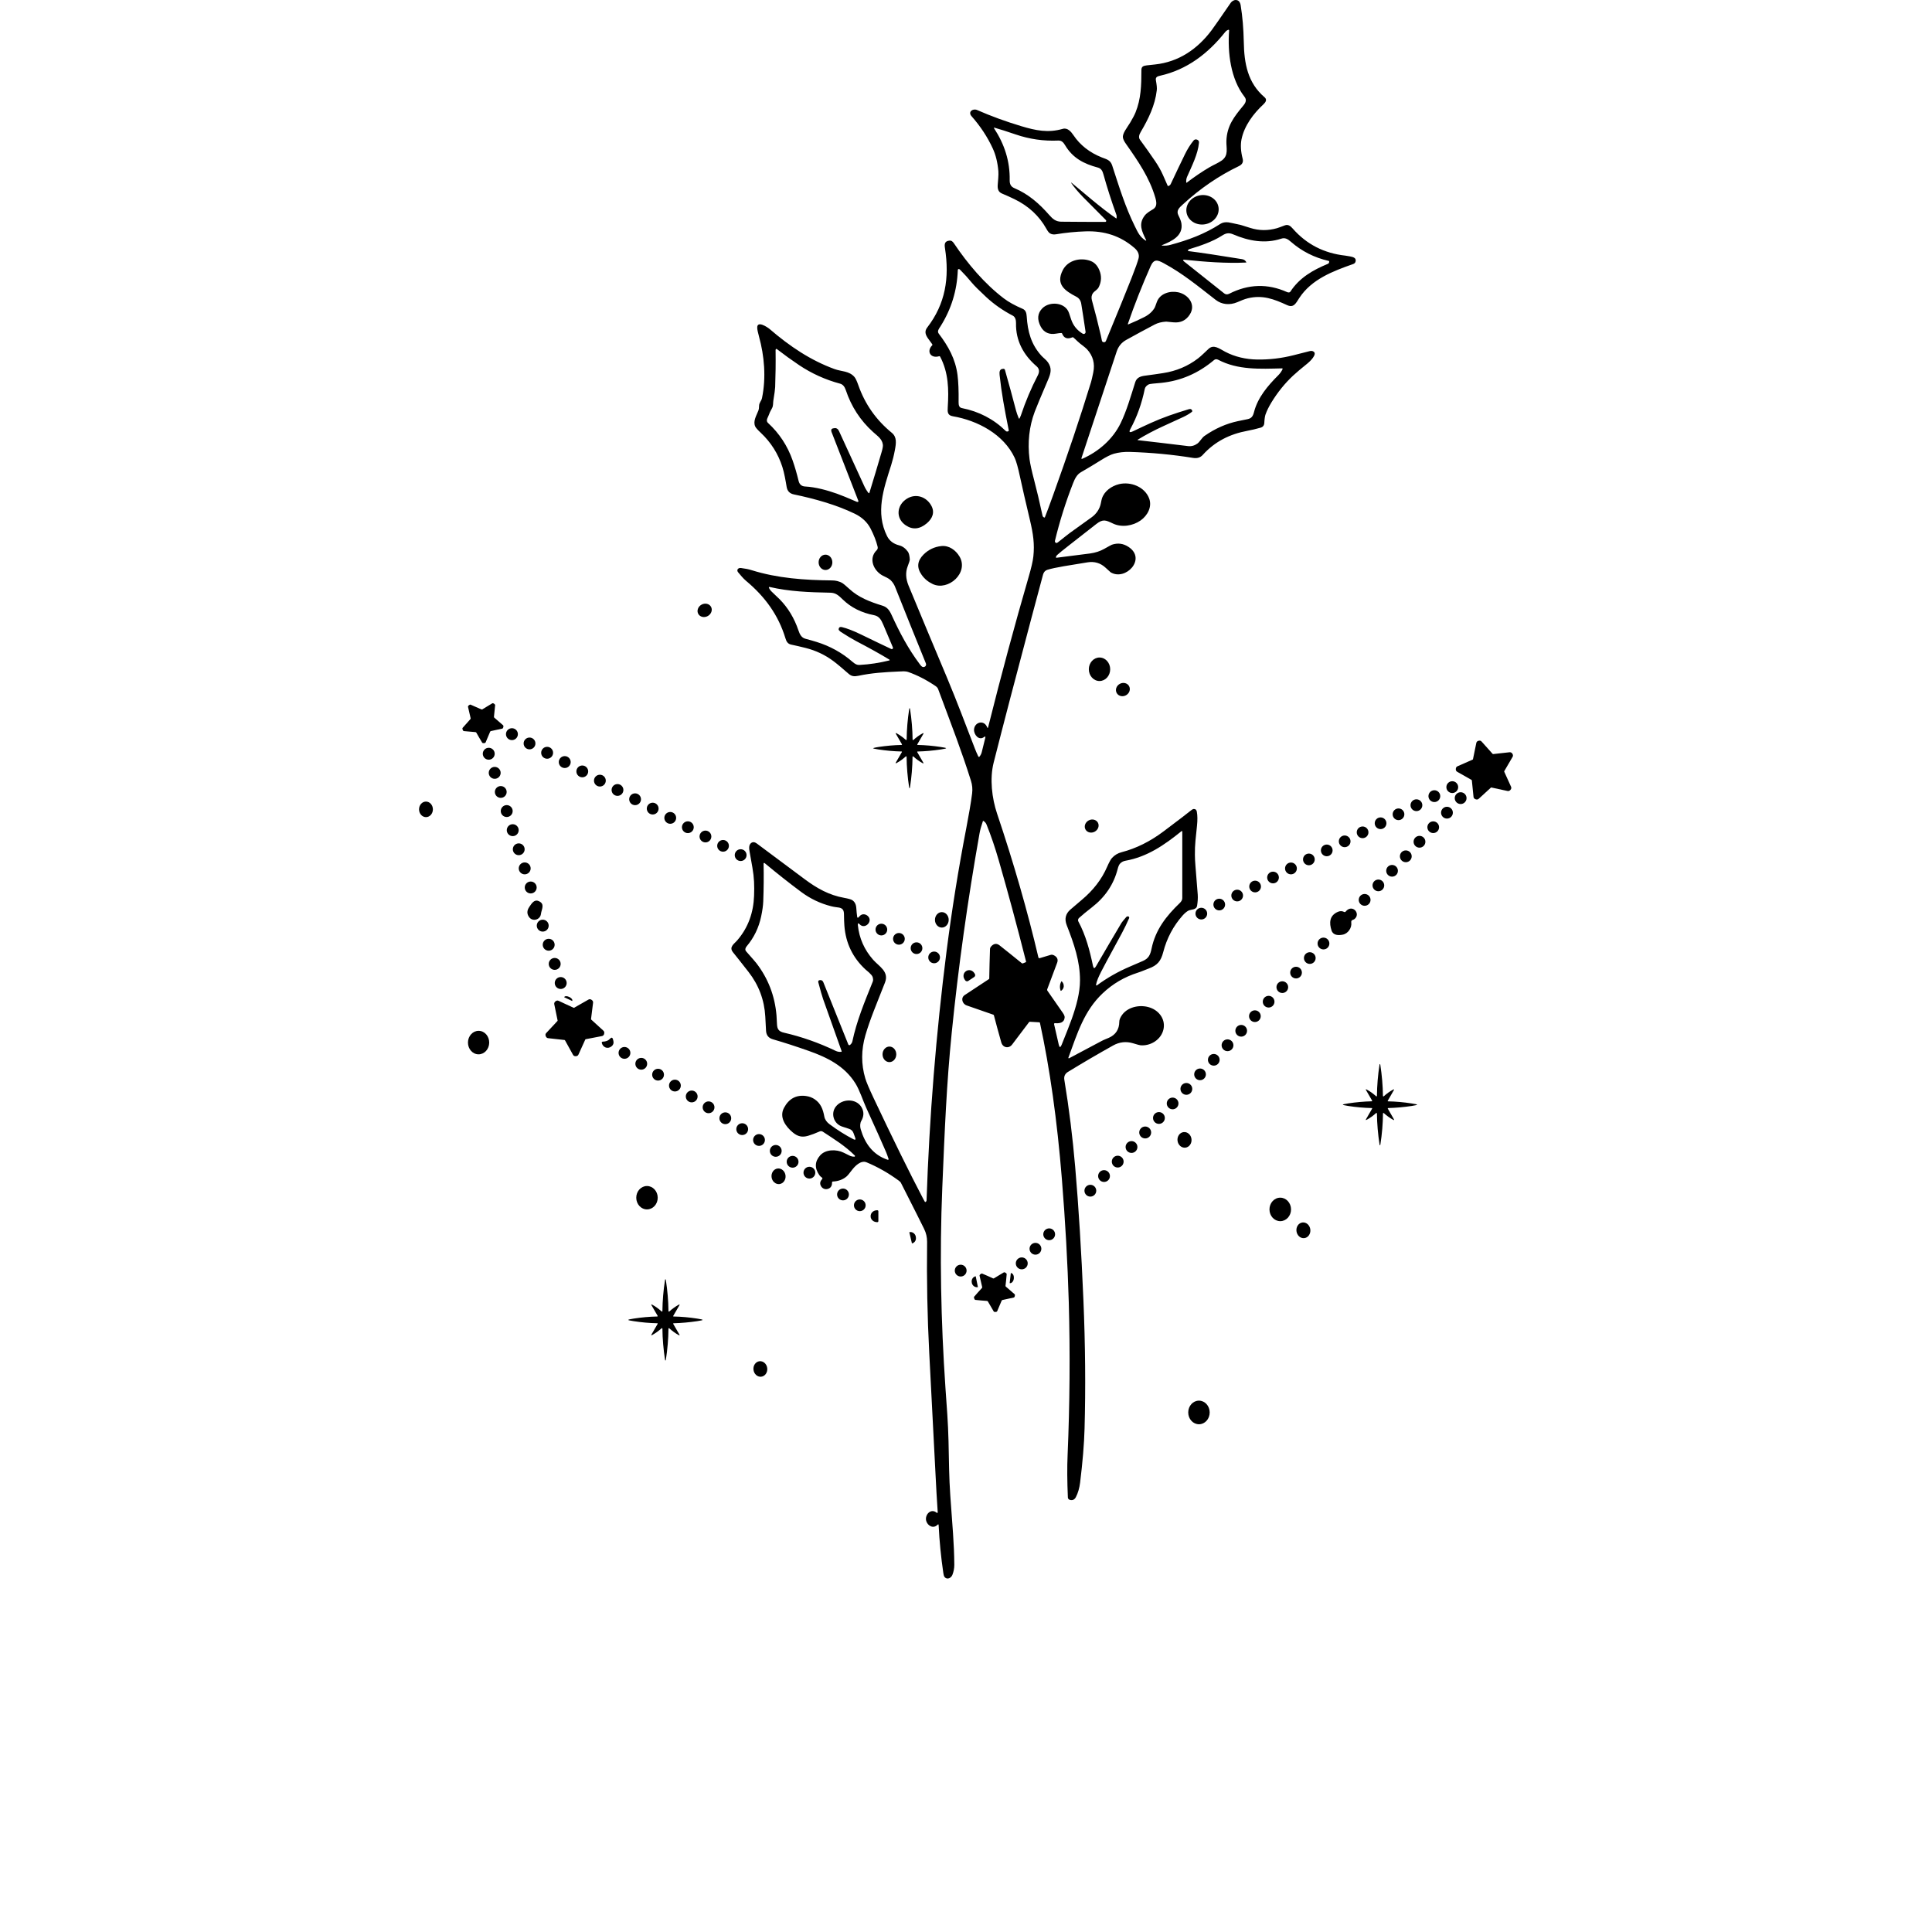 <?xml version="1.0" encoding="UTF-8"?>
<svg id="Layer_1" data-name="Layer 1" xmlns="http://www.w3.org/2000/svg" viewBox="0 0 360 360">
  <defs>
    <style>
      .cls-1 {
        stroke-width: 0px;
      }
    </style>
  </defs>
  <path class="cls-1" d="m216.58,45.65c-.15.06-.14.1.02.11.52.04,1.03,0,1.52-.14,3.25-.88,6.3-1.98,9.27-3.9.4-.26.9-.36,1.5-.29.19.02.97.19,2.35.5,0,0,.59.19,1.76.55,1.62.51,3.27.52,4.95.04.21-.06.7-.24,1.47-.53.61-.23,1.06.13,1.48.62,2.56,2.91,5.81,4.58,9.77,5.02.19.02.48.07.85.14.52.11,1.19.22,1.09.88-.04.27-.2.46-.47.55-3.79,1.33-7.74,2.84-10.02,6.3-.65.99-1.03,1.93-2.3,1.35-2.46-1.13-4.55-1.93-7.3-1.27-.63.15-1.39.48-1.97.73-1.4.59-2.89.45-4.02-.43-3.48-2.7-6.09-4.88-9.66-6.82-1.21-.66-1.86-.84-2.48.56-1.6,3.61-3.01,7.19-4.23,10.73-.01.04,0,.08.04.09.02,0,.03,0,.05,0,1.08-.45,2.06-.9,2.95-1.35.88-.44,1.53-1.02,1.96-1.76.05-.09.18-.44.39-1.03.56-1.62,2.46-2.16,3.98-1.84,1.86.39,3.37,2.26,2.18,4.13-.7,1.11-1.72,1.6-3.06,1.47-.9-.09-1.35-.13-1.35-.13-.84.05-1.56.23-2.16.55-1.78.93-3.54,1.89-5.29,2.86-.86.48-1.45,1.19-1.77,2.15-4.12,12.47-6.3,19.07-6.55,19.82-.06.19,0,.24.18.16,3.01-1.33,5.66-3.64,7.11-6.63,1.1-2.27,1.87-4.94,2.71-7.61.26-.82.88-1.1,1.77-1.22,1.43-.19,2.57-.35,3.44-.49,2.45-.38,4.61-1.29,6.5-2.74.66-.51,1.34-1.21,1.96-1.78.97-.89,1.99-.04,3.09.54,1.82.96,3.89,1.42,5.94,1.45,2.28.04,4.55-.23,6.8-.8,1.85-.47,2.85-.73,2.99-.76.3-.08.55-.05.75.09.75.48-.76,1.9-1.08,2.15-1.23.99-2.14,1.76-2.74,2.32-1.54,1.44-2.88,3.1-4.03,4.98-.48.79-.86,1.55-1.12,2.29-.1.29-.18.82-.22,1.58-.03.45-.27.74-.72.86-.81.22-1.62.43-2.41.57-3.29.61-6.07,1.99-8.34,4.5-.45.5-1.05.68-1.82.55-3.83-.62-7.75-.99-11.76-1.11-1.08-.03-2.08.08-2.99.34-.59.17-1.4.57-2.43,1.22-1.17.74-2.4,1.47-3.68,2.21-.75.43-1.14,1.19-1.48,2.06-1.38,3.52-2.5,7.1-3.38,10.74-.02.08,0,.17.04.24.12.2.3.21.52.03,1.24-.98,1.99-1.58,2.27-1.78,1.84-1.31,3.19-2.28,4.05-2.91.86-.63,1.48-1.55,1.68-2.6.08-.43.15-.72.2-.88.45-1.38,1.78-2.32,3.2-2.67,2.2-.52,4.78.53,5.59,2.65.6,1.56-.29,3.21-1.59,4.12-1.42,1-3.5,1.36-5.15.57-1.32-.63-1.85-.89-3.1.09-1.22.96-2.9,2.27-5.05,3.95-1.14.89-1.89,1.5-2.26,1.84-.12.12-.2.25-.21.41,0,.07.02.1.09.09,3.01-.37,5.1-.64,6.27-.8.99-.14,1.86-.42,2.62-.85.87-.49,1.35-.75,1.44-.78,1.09-.37,2.12-.24,3.09.4,3.44,2.24-.55,6.41-3.32,4.74-.03-.02-.35-.31-.97-.88-.93-.85-2.03-1.18-3.32-.98-1.19.19-2.67.43-4.45.73-1.34.23-2.36.45-3.04.66-.42.13-.69.43-.82.91-.93,3.46-1.66,6.19-2.19,8.19-2.87,10.79-5.21,19.74-7.01,26.84-.76,3-.32,6.65.64,9.5,3.1,9.21,5.67,18.14,7.7,26.79.02.1.13.17.23.14,0,0,0,0,0,0,.29-.08.98-.29,2.07-.62.23-.07.49,0,.79.2.46.32.6.74.4,1.28-.09.26-.71,1.91-1.85,4.94-.03.09-.02.18.03.25,1.21,1.73,2.16,3.1,2.86,4.11.27.38.39.69.36.91-.1,1-.99,1.11-1.81,1.04-.08,0-.16.05-.16.14,0,.02,0,.03,0,.05l.87,3.8c.13.58.31.6.54.04.88-2.17,1.51-3.79,1.89-4.84.81-2.29,1.54-4.85,1.53-7.19,0-3.52-1.09-6.73-2.47-10.25-.45-1.15-.23-2.12.66-2.9.53-.46,1.23-1.06,2.11-1.8,2.17-1.81,3.75-3.86,4.75-6.17.37-.84.67-1.4.91-1.66.49-.54,1.09-.9,1.8-1.08,2.7-.7,5.3-1.99,7.8-3.87,2.96-2.23,4.66-3.52,5.1-3.9.23-.19.41-.28.56-.28.31,0,.49.17.55.5.13.7.14,1.58.03,2.64-.21,2.06-.42,3.51-.39,5.42,0,.6.04,1.27.1,2.02.26,3.28.4,5.08.43,5.39.04.63,0,1.31-.12,2.05-.14.85-1.15.63-1.71.97-.31.19-.64.47-.98.85-1.75,1.97-2.96,4.26-3.63,6.86-.43,1.65-1.08,2.44-2.72,3.04-.59.21-1.25.52-1.97.75-2.53.8-4.73,2.09-6.6,3.87-3.44,3.26-4.68,7.36-6.36,11.94-.02.04-.02.08,0,.12.02.04.06.06.1.04,0,0,0,0,0,0,2.35-1.24,4.38-2.32,6.08-3.23.44-.24.94-.41,1.36-.6,1.27-.57,1.92-1.57,1.93-2.98,0-.37.18-.8.52-1.28,1.2-1.65,3.75-2.04,5.59-1.21,1.68.76,2.64,2.51,2.01,4.3-.59,1.68-2.42,2.73-4.18,2.57-.13-.01-.59-.13-1.37-.37-1.3-.39-2.55-.25-3.74.42-2.9,1.62-5.7,3.26-8.39,4.91-.56.34-.78.83-.68,1.46.88,5.32,1.55,10.72,2.02,16.21.65,7.55,1.16,15.85,1.54,24.92.35,8.32.42,16.28.21,23.89-.08,2.89-.36,6.24-.83,10.06-.13,1.02-.39,1.92-.78,2.68-.25.49-.63.67-1.15.52-.2-.06-.35-.24-.35-.45-.13-3.01-.15-5.63-.05-7.87.41-9.61.48-19.11.22-28.48-.21-7.29-.64-14.97-1.29-23.04-.88-10.87-2.24-20.55-4.08-29.03-.01-.07-.06-.1-.13-.11l-1.75-.1c-.06,0-.12.02-.15.07-1.83,2.4-2.87,3.78-3.13,4.14-.62.86-1.77.65-2.05-.37-.56-1.99-1.02-3.67-1.37-5.03-.02-.07-.06-.11-.12-.13-.61-.21-2.26-.78-4.95-1.72-.86-.3-1.15-1.42-.38-1.93.98-.65,2.48-1.65,4.52-2.98.04-.03.06-.07.06-.12.03-1.85.08-3.68.14-5.49,0-.21.13-.42.37-.64.46-.4.93-.41,1.42-.03,1.1.87,2.48,1.97,4.14,3.32.06.05.13.06.2.03l.52-.21c.06-.02.08-.07.07-.13-1.68-6.62-3.37-12.9-5.09-18.86-.67-2.33-1.42-4.55-2.28-6.68-.1-.25-.28-.47-.55-.65-.06-.04-.11-.03-.13.04-.31.91-.52,1.68-.63,2.32-2.22,12.55-3.95,24.91-5.17,37.07-.96,9.47-1.32,18.29-1.76,28.88-.52,12.51-.26,24.85.59,37.35.24,3.42.49,6.44.57,9.86.09,4.08.1,6.79.33,10.16.39,5.68.72,8.82.75,12.92,0,.65-.12,1.27-.36,1.88-.23.57-.91.92-1.4.46-.2-.19-.26-.63-.29-.84-.43-2.9-.72-5.85-.87-8.87,0-.2-.08-.22-.22-.08-.77.78-1.82.19-2.09-.71-.33-1.14.86-2.47,1.96-1.53.05.04.11.03.15-.01.02-.02.03-.05.03-.08-.16-2.31-.29-4.67-.41-7.09-.22-4.49-.61-12.03-1.17-22.62-.35-6.68-.49-13.58-.4-20.7,0-.82-.17-1.62-.55-2.39-.5-1.03-1.95-3.91-4.35-8.64-.05-.09-.18-.22-.41-.39-1.93-1.41-3.92-2.54-5.97-3.39-1.06-.44-2.16.69-2.78,1.51-.44.59-.74.94-.88,1.07-.72.63-1.6.96-2.64,1-.07,0-.13.06-.13.13.02.55-.16.93-.53,1.14-.63.35-1.35.09-1.61-.58-.15-.39-.06-.77.29-1.14.07-.07.07-.19,0-.25,0,0-.01-.01-.02-.02-.22-.15-.39-.31-.5-.47-.91-1.31-.86-2.54.15-3.68,1.01-1.15,3.04-1.17,4.39-.5.8.4,1.21.6,1.24.61.25.1.5.14.75.13.07,0,.12-.06.12-.13,0-.03-.01-.06-.04-.08-1.82-1.82-3.89-3.08-5.97-4.45-.17-.11-.38-.13-.56-.05-.78.35-1.51.62-2.17.82-1.1.32-1.92.15-2.85-.62-1.36-1.13-2.58-2.83-1.65-4.58.91-1.71,2.26-2.45,4.06-2.22.64.08,1.2.29,1.69.63,1.1.76,1.52,1.83,1.77,3.21.1.54.45,1.03.93,1.39,1.5,1.12,3,2.06,4.49,2.83.36.18.46.08.33-.29l-.31-.85c-.14-.39-.41-.66-.81-.79-.59-.2-1-.33-1.22-.4-1.74-.51-2.36-2.67-1.07-3.98,1.32-1.35,3.96-1.26,4.76.69.3.72.22,1.45-.21,2.2-.24.41-.26,1.04-.12,1.53.78,2.67,2.28,4.8,5.04,5.72.07.02.14-.01.16-.08,0-.03,0-.05,0-.08-.17-.52-.32-.94-.46-1.27-.69-1.62-1.94-4.39-3.73-8.32-.56-1.23-1.22-3.27-1.99-4.49-2-3.22-5.23-4.83-8.72-6.06-2.35-.83-4.57-1.55-6.65-2.15-.81-.23-1.23-.76-1.28-1.58-.07-1.26-.11-2.14-.14-2.64-.17-3.11-1.22-5.89-3.12-8.33-1.42-1.82-2.39-3.04-2.9-3.67-.8-.99.24-1.57.8-2.23,2.06-2.39,3.02-5.2,3.13-8.3.07-1.87.02-3.38-.31-5.25-.05-.31-.23-1.29-.52-2.94-.11-.59-.19-1.29.3-1.65.31-.22.66-.18,1.05.11,3.52,2.63,6.49,4.84,8.92,6.65,2.28,1.7,4.54,2.97,7.35,3.47.77.14,1.27.28,1.49.42.47.3.73.8.77,1.5.03.54.09,1.1.17,1.67,0,.07.07.12.14.11.03,0,.05-.02.07-.04.07-.06.16-.16.29-.3.41-.44,1.06-.36,1.47.02,1.06.97-.54,2.58-1.5,1.56-.28-.29-.39-.24-.35.16.25,2.42,1.2,4.57,2.85,6.44,1.12,1.26,3.01,2.19,2.2,4.25-1.59,4.06-2.77,6.8-3.64,9.79-.8,2.74-.81,5.42-.03,8.05.2.68.72,1.91,1.56,3.69,3.56,7.54,6.64,13.82,9.26,18.81.15.29.25.46.28.5.05.06.1.06.16.02.1-.07.15-.16.16-.26.52-15.57,1.77-31.06,3.73-46.47.98-7.66,2.2-15.27,3.66-22.84.44-2.28.91-4.97,1.1-6.54.1-.8.03-1.59-.22-2.37-1.82-5.75-3.33-9.59-6.11-17.06-.08-.22-.25-.42-.49-.58-1.7-1.15-3.39-2.02-5.07-2.61-.57-.2-1.12-.12-1.73-.1-2.7.12-5.08.27-7.57.8-.77.16-1.28.11-1.82-.37-1.21-1.06-2.16-1.86-2.86-2.38-1.53-1.14-3.24-1.95-5.13-2.43-.95-.24-1.86-.45-2.72-.63-.61-.13-.88-.54-1.06-1.16-1.32-4.36-3.83-7.78-7.31-10.69-.58-.48-1.09-1.13-1.5-1.61-.38-.44-.01-.9.54-.81.88.13,1.29.19,1.96.4,4.84,1.51,9.85,1.86,14.99,1.91.68,0,1.3.16,1.86.46.22.12.68.5,1.38,1.14,1.71,1.58,3.83,2.39,6.14,3.1.86.26,1.29.81,1.69,1.68,1.5,3.28,3.09,6.32,5.29,9.25.19.26.34.41.44.46.43.19.86-.18.68-.64-1.95-4.79-3.86-9.54-5.73-14.24-.19-.49-.48-.91-.84-1.26-.38-.36-.98-.6-1.42-.82-1.74-.89-2.78-3.22-1.16-4.77.17-.17.23-.4.15-.69-.26-1.05-.7-2.16-1.3-3.33-.62-1.2-1.61-2.12-2.95-2.77-3.43-1.66-7.46-2.79-11.36-3.6-.76-.16-1.2-.62-1.33-1.39-.17-1.04-.44-2.61-.8-3.73-.79-2.46-2.13-4.58-4.01-6.35-.6-.56-.95-.96-1.05-1.19-.45-1.01.25-2.05.61-3,.07-.19.11-.46.11-.8,0-.65.44-.93.55-1.5.79-3.82.43-7.85-.56-11.45-.2-.74-.32-1.27-.33-1.6-.08-1.48,1.91-.14,2.29.18,3.82,3.28,7.64,5.84,12.12,7.48,1.28.47,2.73.32,3.72,1.49.2.24.44.75.71,1.52,1.24,3.53,3.32,6.48,6.23,8.86.98.8.82,1.95.57,3.26-.18.97-.41,1.89-.68,2.75-1.41,4.44-2.98,8.83-.76,13.26.44.86,1.18,1.43,2.23,1.7.64.16,1.19.56,1.65,1.2.19.27.31.76.35,1.49,0,.1-.13.52-.41,1.26-.41,1.09-.35,2.26.17,3.54,2.3,5.56,4.69,11.28,7.17,17.17,1.83,4.36,3.5,8.82,5.19,13.2.16.42.37.91.64,1.48.03.07.11.1.18.07.02,0,.03-.02.05-.04.21-.27.36-.56.43-.89.17-.73.38-1.59.64-2.59.07-.28,0-.34-.24-.16-.95.73-1.93-.48-1.85-1.44.11-1.37,1.87-1.82,2.43-.41.08.21.15.2.2-.01,2.48-9.9,4.99-19.2,7.52-27.9.51-1.74.81-3.04.9-3.89.25-2.32-.03-4.23-.63-6.76-.82-3.47-1.45-6.18-1.87-8.14-.36-1.7-.69-2.86-.98-3.48-2.05-4.4-6.92-6.96-11.53-7.75-.99-.17-1-.79-.94-1.68.21-3.31.14-6.46-1.42-9.42-.04-.08-.11-.11-.2-.08-1.57.46-2.39-.91-1.29-2.03.07-.07.07-.14.01-.22-.41-.56-.66-.9-.74-1.02-.52-.72-.74-1.37-.19-2.08,3.41-4.42,4.17-9.26,3.31-14.8-.12-.75-.06-1.29.79-1.39.43-.05.65.15.89.51,2.58,3.83,5.69,7.51,9.29,10.25.89.68,2.07,1.33,3.52,1.95.53.23.7.73.74,1.38.18,2.88.83,5.24,2.75,7.36.38.41.92.79,1.23,1.25.74,1.09.53,2,0,3.22-1.33,3.11-2.16,5.09-2.48,5.95-1.04,2.78-1.36,5.73-.97,8.86.11.82.39,2.13.86,3.91.47,1.78.99,3.98,1.56,6.6.03.16.14.28.31.35.06.03.11,0,.13-.05.32-.8.82-2.13,1.49-4,2.74-7.6,5.11-14.66,7.11-21.19.09-.28.22-.87.41-1.77.35-1.67-.04-3.12-1.17-4.35-.4-.43-1.24-.96-1.78-1.49-.3-.29-.55-.53-.76-.7-.05-.05-.11-.05-.17-.03-.95.4-1.59.17-1.92-.7-.02-.07-.07-.1-.14-.1-.23,0-.57.04-1.02.12-1.2.22-2.23-.2-2.82-1.3-.72-1.35-.62-2.5.29-3.42,1.36-1.38,4.31-1.13,4.97.87.06.2.2.6.41,1.22.38,1.13,1.1,2.01,2.15,2.64.17.1.38.05.48-.12.04-.07.06-.15.05-.23-.31-2.1-.58-3.84-.81-5.24-.1-.6-.41-1.04-.91-1.3-2.14-1.11-3.9-2.31-2.52-4.97.96-1.86,3.34-2.41,5.21-1.68.7.27,1.24.84,1.6,1.71.44,1.06.4,2.12-.12,3.16-.26.51-.8.74-1.05,1.07-.29.39-.36.85-.22,1.37.57,2.04,1.12,4.23,1.67,6.58.08.36.15.67.19.93.04.2.17.3.39.31.16,0,.3-.09.36-.24,2.21-5.34,3.8-9.25,4.77-11.71.72-1.83,1.16-3.07,1.32-3.71.18-.74-.18-1.41-.8-1.93-2.61-2.25-5.59-3.18-9.07-3.07-1.85.06-3.7.24-5.56.55-.44.07-.81,0-1.12-.2-.18-.12-.4-.4-.64-.84-1.34-2.4-3.33-4.24-5.96-5.52-.67-.33-1.44-.67-2.31-1.04-.69-.29-.85-.88-.79-1.65.04-.55.18-1.79.12-2.51-.14-1.63-.49-3.05-1.05-4.25-.98-2.13-2.3-4.13-3.95-6-.72-.82.24-1.49,1.04-1.15,2.59,1.14,5.34,2.14,8.23,3.01,2.7.81,5,1.29,7.72.5.89-.26,1.55.51,2,1.18,1.24,1.85,3.01,3.24,5.3,4.15.84.33,1.58.46,1.91,1.47,1.38,4.24,2.44,7.72,4.22,11.33.6,1.23.96,1.99,1.95,2.64.18.12.22.08.13-.11-.76-1.56-1.42-2.9-.28-4.44.42-.57.97-.85,1.63-1.26.76-.47.64-1.31.38-2.19-1.09-3.69-3.15-6.69-5.46-9.98-.33-.46-.51-.85-.56-1.16-.12-.78.76-1.82,1.36-2.81.47-.79.8-1.42.99-1.89,1.02-2.51,1.09-5.04,1.09-7.88,0-.67.37-.8.99-.88.09-.01.61-.07,1.56-.17,4.42-.47,7.93-2.89,10.55-6.4.47-.63,1.65-2.32,3.53-5.07.2-.28.56-.54.94-.54.51,0,.82.34.93.99.34,2.08.53,4.35.58,6.81.07,4,.71,7.63,3.88,10.33.5.43.2.91-.2,1.29-1.86,1.72-3.6,4.01-4.11,6.57-.2,1.03-.13,2.23.22,3.59.16.61-.07,1.06-.68,1.36-3.73,1.79-7.21,4.16-10.42,7.11-.71.65-1.34,1.17-.86,2.1.3.59.49,1.09.55,1.49.35,2.32-1.81,3.3-3.54,4.01Zm6.5-19.62c.25.11.36.3.33.57-.19,2.11-1.31,4.28-2.22,6.36-.13.29-.18.64-.15,1.03,0,.07.04.09.1.04,1.47-1.12,2.89-2.08,4.26-2.88.74-.43,1.64-.8,2.28-1.26,1.3-.96.8-2.27.84-3.62.1-2.83,1.43-4.51,3.15-6.59.45-.54.68-1.07.22-1.65-2.58-3.3-3.17-8.23-2.86-12.37,0-.06-.04-.11-.1-.11-.02,0-.03,0-.05,0-.24.09-.43.23-.6.44-3.16,3.97-7.09,7-12.12,8.12-.51.11-.89.27-.77.88.15.82.21,1.43.16,1.83-.32,2.82-1.57,5.36-2.99,7.77-.28.47-.46,1.01-.14,1.45,1,1.35,1.94,2.69,2.84,4.01.61.9,1.09,1.77,1.46,2.61.54,1.24.83,1.89.86,1.95.03.06.07.07.13.05.21-.07.36-.2.44-.37.93-1.98,1.81-3.83,2.65-5.55.46-.94.99-1.8,1.61-2.56.15-.19.42-.26.64-.16Zm-23.41,8.15c-.13-.19-.11-.21.07-.07,2,1.63,5.28,4.55,8.22,6.57.06.04.09.02.1-.04.03-.26.02-.48-.05-.65-.93-2.58-1.73-5.09-2.41-7.53-.17-.63-.43-1.08-1.04-1.24-2.62-.7-4.67-1.77-6.09-4.15-.33-.55-.66-.91-1.28-.88-2.73.12-5.36-.26-7.91-1.13-1.6-.55-2.92-.97-3.95-1.26-.14-.04-.17,0-.09.12,1.91,2.92,2.97,6.11,2.9,9.66-.01.75.23,1.21.9,1.49,2.6,1.1,4.6,2.86,6.46,4.98.68.78,1.25,1.24,2.23,1.26,2.7.03,5.44.04,8.21.04.1,0,.19-.08.19-.18,0-.03,0-.07-.03-.1-.03-.05-.05-.08-.07-.1-2.82-2.84-4.23-4.26-4.24-4.27-.88-.91-1.59-1.75-2.12-2.51Zm32.56,14.67s0,.06-.02.07c0,0-.01,0-.02,0-3.76.18-7.63-.13-11.37-.51-.44-.05-.49.07-.14.35,3.09,2.45,5.56,4.41,7.42,5.9.28.23.6.25.96.07,3.56-1.81,7.15-1.92,10.75-.31.3.13.52.1.64-.09,1.69-2.59,4.21-4.02,6.99-5.17.15-.06.23-.2.24-.42,0-.07-.03-.11-.09-.12-2.7-.62-5.04-1.81-7.04-3.56-.58-.51-1.08-.82-1.8-.59-3.02,1-6.09.43-8.94-.79-.82-.35-1.34-.27-2.13.24-1.81,1.16-4.17,1.93-6.08,2.51-.15.05-.25.18-.24.31,0,.02.03.04.09.05,2.31.29,5.64.79,9.99,1.5.36.06.62.24.78.55Zm-45.26,19.86c.14,0,.26.1.29.23.72,2.52,1.41,5.04,2.06,7.54.11.42.28.9.51,1.47.02.04.07.07.11.05.02,0,.03-.02.04-.04.11-.22.19-.39.23-.51.88-2.64,1.94-5.15,3.17-7.51.36-.69.28-1.25-.23-1.69-2.42-2.08-3.91-4.76-3.83-8.06.01-.55-.15-1.13-.58-1.36-1.85-.96-3.51-2.12-4.97-3.47-1.33-1.24-2.24-2.14-2.7-2.7-.69-.84-1.37-1.59-2.03-2.25-.15-.15-.24-.23-.25-.24-.2-.09-.31-.02-.32.2-.14,3.76-1.21,7.23-3.21,10.42-.26.41-.69.91-.35,1.36,1.8,2.37,3.12,4.73,3.51,7.73.16,1.27.23,2.95.2,5.04,0,.51.05,1.01.61,1.12,3.19.63,5.92,2.05,8.17,4.26.14.13.3.15.5.04.06-.03.08-.08.07-.15-.82-4.09-1.36-7.01-1.71-10.33-.06-.58,0-1.15.71-1.13Zm-31.53,11.07c.41-.06.71.13.9.55,1.65,3.59,3.22,7,4.71,10.26.21.46.48.89.79,1.28.03.04.09.05.13.01.01-.01.03-.03.03-.05.81-2.63,1.57-5.17,2.28-7.61.19-.64.27-1.1.23-1.37-.15-1.08-.96-1.57-1.83-2.36-2.37-2.14-4.06-4.74-5.08-7.81-.22-.66-.57-1.06-1.06-1.19-2.77-.74-5.31-1.9-7.63-3.45-1.43-.96-2.8-1.95-4.12-2.97-.13-.1-.22-.07-.26.09-.01.04-.02.13-.01.25.03,2.3,0,4.54-.08,6.72-.02.42-.13,1.26-.34,2.52-.07.41.01.95-.24,1.4-.24.44-.37.69-.39.74-.16.42-.32.8-.48,1.14-.14.29-.15.63.12.88,2.1,1.93,3.63,4.26,4.58,6.97.42,1.2.79,2.48,1.12,3.84.16.65.56,1,1.22,1.03,1.97.11,4.08.69,5.92,1.34.8.28,2.04.79,3.72,1.52.1.04.22.02.27-.05.02-.03.03-.07.01-.11l-4.99-12.82c-.17-.45-.04-.69.41-.73.04,0,.06,0,.07,0Zm66.71-3.26c.03.09,0,.19-.08.24-.41.32-.93.63-1.56.93-.27.13-1.52.71-3.75,1.72-1.67.76-3.25,1.6-4.73,2.5-.1.06-.09.09.02.11,2.66.3,5.76.67,9.3,1.1.64.08,1.23-.08,1.77-.47.45-.33.83-1.08,1.32-1.42,1.99-1.39,4.07-2.3,6.24-2.76.39-.08.98-.2,1.76-.36.77-.15,1.03-.56,1.23-1.34.69-2.69,2.55-4.89,4.51-6.84.35-.35.62-.74.81-1.15.02-.05,0-.11-.05-.14-.01,0-.03-.01-.05,0-4.09.1-8.23.33-11.89-1.6-.29-.15-.56-.14-.78.05-2.92,2.46-6.19,3.88-9.84,4.25-.79.08-1.3.13-1.53.14-.44.03-.74.1-.91.2-.35.22-.56.48-.63.79-.56,2.73-1.45,5.2-2.66,7.43-.34.62-.19.77.45.47,1.23-.59,2.34-1.11,3.34-1.56,2.27-1.03,4.49-1.78,7.07-2.56.34-.1.55-.01.63.26Zm-65.88,40.68c.06-.32.26-.43.6-.35.96.23,2.13.68,3.53,1.36,2.57,1.25,4.47,2.16,5.67,2.72.05.03.1.03.15.02.09-.02.15-.08.17-.17.01-.05,0-.09-.01-.14-.76-1.8-1.36-3.21-1.79-4.23-.39-.92-.77-1.59-1.72-1.78-2.35-.45-4.3-1.43-5.85-2.94-.79-.77-1.31-1.23-2.3-1.25-4.04-.08-7.58-.21-11.33-1.07-.05-.01-.11.02-.12.07,0,.02,0,.04,0,.06.1.26.28.51.54.76.89.85,1.38,1.32,1.48,1.42,1.56,1.59,2.72,3.52,3.48,5.77.26.77.58,1.39,1.34,1.58.69.18,1.38.38,2.07.59,2.5.78,4.73,2.01,6.68,3.71.43.37.79.6,1.32.57,1.88-.1,3.72-.39,5.54-.84.04-.01.07-.05.05-.09,0-.02-.02-.04-.03-.05-1.7-1.04-3.76-2.18-6.17-3.44-.78-.41-1.76-1-2.94-1.76-.05-.03-.14-.11-.27-.25-.08-.08-.11-.17-.09-.27Zm54.14,53.76s0,.08-.01.12c-.39.9-.84,1.83-1.35,2.79,0,0-.98,1.8-2.91,5.37-.77,1.42-1.29,2.46-1.56,3.11-.19.48-.31.87-.35,1.16,0,.07.02.1.08.12.02,0,.05,0,.07-.01,1.91-1.41,3.97-2.58,6.2-3.53,1.25-.53,2.06-.88,2.41-1.04,1.04-.47,1.35-1.12,1.59-2.3.72-3.49,2.73-6.07,5.27-8.5.3-.29.45-.59.45-.9,0-6.24,0-10.38,0-12.41,0-.05-.04-.09-.09-.09-.02,0-.04,0-.05.02-3.22,2.61-6.41,4.8-10.46,5.52-.41.07-.74.26-1.01.55-.17.19-.31.52-.43.99-.73,2.85-2.33,5.23-4.8,7.14-.98.76-1.78,1.42-2.41,1.99-.18.17-.23.44-.11.65,1.38,2.57,2.12,5.4,2.72,8.26.11.52.3.55.56.09,1.68-2.89,3.26-5.59,4.75-8.09.08-.13.37-.49.88-1.08.06-.07.14-.12.23-.13.19-.03.3.04.33.19Zm-57.61,11.67c.29-.03.49.1.61.38l4.66,11.61c.04.11.16.16.27.12.02,0,.04-.02.05-.03.23-.19.37-.4.43-.64.83-3.88,2.2-7.17,3.81-11.17.09-.21.08-.5-.03-.86-.15-.47-1.15-1.23-1.36-1.42-2.35-2.18-3.65-4.89-3.9-8.11-.04-.51-.07-1.25-.08-2.23-.02-1.06-.6-1.15-1.51-1.25-.26-.03-.56-.09-.89-.17-2.04-.52-3.89-1.41-5.56-2.65-2.22-1.65-4.49-3.45-6.83-5.39-.05-.04-.12-.03-.16.01-.02.02-.03.05-.03.07.05,2.28.03,4.63-.06,7.06-.03.78-.16,1.71-.39,2.8-.44,2.1-1.34,3.96-2.7,5.57-.24.28-.36.64-.1.94,1.09,1.23,1.72,1.96,1.9,2.19,2.21,2.87,3.46,6.13,3.76,9.76.03.33.06.87.09,1.62.04.97.37,1.37,1.32,1.59,3.27.75,6.48,1.88,9.63,3.39.32.15.66.21,1.02.17.05,0,.08-.04.08-.09,0,0,0-.01,0-.02-1.16-3.26-2.31-6.49-3.45-9.7-.19-.54-.49-1.58-.9-3.13-.07-.26.04-.4.32-.42.01,0,.02,0,.02,0Z"/>
  <ellipse class="cls-1" cx="224.07" cy="39.09" rx="3.02" ry="2.74" transform="translate(-3.38 37.52) rotate(-9.5)"/>
  <path class="cls-1" d="m172.73,97.48c-1.32,1.13-2.63,1.28-3.92.43-1.97-1.29-1.75-3.78.17-4.98,1.67-1.04,3.63-.38,4.55,1.28.7,1.26.21,2.4-.8,3.27Z"/>
  <path class="cls-1" d="m178.8,103.71c1.76,3.05-2.13,6.47-5,5.12-.85-.4-1.54-.97-2.06-1.71-.96-1.36-.83-2.6.34-3.78.92-.92,2.03-1.45,3.33-1.59,1.42-.15,2.69.76,3.39,1.97Z"/>
  <ellipse class="cls-1" cx="153.82" cy="104.78" rx="1.28" ry="1.43" transform="translate(-1.45 2.16) rotate(-.8)"/>
  <ellipse class="cls-1" cx="131.3" cy="113.73" rx="1.36" ry="1.21" transform="translate(-38.98 79.4) rotate(-29.5)"/>
  <ellipse class="cls-1" cx="204.88" cy="124.7" rx="2.19" ry="1.99" transform="translate(79.82 329.37) rotate(-89.9)"/>
  <ellipse class="cls-1" cx="209.23" cy="128.49" rx="1.32" ry="1.21" transform="translate(-36.21 121.83) rotate(-30)"/>
  <path class="cls-1" d="m92.06,131.13c.14.09.21.19.2.28-.06.72-.14,1.45-.22,2.17,0,0,0,.02.02.07.02.04.02.06.03.06.56.47,1.11.95,1.65,1.43.07.07.09.18.05.35-.04.16-.11.26-.21.28-.71.16-1.42.32-2.13.46,0,0-.02.02-.06.04-.03.03-.05.04-.05.05-.27.67-.56,1.34-.85,2.01-.04.09-.15.14-.32.15-.17.01-.28-.03-.33-.11-.38-.62-.74-1.25-1.1-1.88,0,0-.02-.02-.06-.04-.04-.02-.06-.03-.06-.03-.72-.05-1.45-.12-2.17-.19-.1,0-.18-.09-.24-.26-.06-.16-.06-.28,0-.35.48-.55.96-1.09,1.45-1.63,0,0,0-.02.02-.07.01-.04.02-.06.02-.07-.17-.71-.34-1.42-.49-2.13-.02-.1.03-.2.17-.31.13-.11.24-.14.33-.1.67.28,1.34.58,2,.88,0,0,.03,0,.07,0,.05,0,.07,0,.07,0,.62-.38,1.24-.76,1.87-1.13.09-.05.2-.03.35.06Z"/>
  <path class="cls-1" d="m162.68,139.41s.33-.12,1-.22c1.44-.22,2.88-.35,4.32-.38.04,0,.07-.04.07-.08,0-.01,0-.02,0-.03l-1.11-1.92c-.11-.2-.07-.24.13-.13.58.32,1.15.73,1.7,1.22.04.03.09.03.13,0,.02-.02.02-.04.02-.06.02-1.89.18-3.8.48-5.72.01-.08.04-.12.08-.12.03,0,.06.04.07.12.3,1.92.46,3.83.48,5.72,0,.05.04.09.09.09.02,0,.04,0,.06-.02.55-.5,1.12-.91,1.7-1.22.2-.11.24-.06.13.13l-1.11,1.92s0,.08.03.1c0,0,.02,0,.03,0,1.44.03,2.88.16,4.32.38.67.1,1,.18,1,.22,0,.06-.33.14-1,.24-1.44.22-2.88.35-4.32.38-.04,0-.07.04-.07.08,0,.01,0,.02,0,.03l1.11,1.92c.11.2.07.24-.13.13-.58-.32-1.15-.73-1.7-1.23-.04-.03-.09-.03-.13,0-.01.02-.02.04-.02.06-.02,1.89-.18,3.8-.48,5.72-.01.08-.04.12-.08.12-.03,0-.06-.04-.07-.12-.3-1.92-.46-3.83-.48-5.72,0-.05-.04-.09-.09-.09-.02,0-.04,0-.06.02-.55.5-1.12.91-1.7,1.22-.2.11-.24.07-.13-.13l1.11-1.91s0-.08-.03-.1c-.01,0-.02,0-.03,0-1.44-.03-2.88-.16-4.32-.38-.67-.1-1-.18-1-.25Z"/>
  <circle class="cls-1" cx="95.39" cy="136.8" r="1.11"/>
  <circle class="cls-1" cx="98.67" cy="138.53" r="1.1"/>
  <path class="cls-1" d="m278.18,140.5s.04.01.05.01c1.02-.12,2.04-.23,3.06-.34.21-.02.39.07.52.27.13.21.15.4.04.59-.52.89-1.03,1.77-1.55,2.66,0,0,0,.03-.01.05,0,.02,0,.04,0,.05.42.93.85,1.87,1.27,2.8.09.2.06.39-.1.58-.15.19-.34.26-.55.22-1-.21-2-.43-3.01-.65-.01,0-.03,0-.05,0-.02,0-.04.01-.04.02-.76.69-1.51,1.38-2.27,2.08-.16.15-.36.17-.59.09-.23-.09-.36-.24-.38-.45-.1-1.02-.21-2.04-.31-3.06,0-.01,0-.03-.02-.05-.01-.02-.02-.03-.03-.04-.89-.51-1.79-1.01-2.68-1.52-.19-.11-.28-.28-.26-.53.01-.25.12-.41.32-.5.94-.42,1.88-.83,2.82-1.24.01,0,.02-.02.04-.04.01-.02.02-.03.02-.04.2-1.01.41-2.01.62-3.02.04-.21.18-.35.42-.41.24-.06.43-.02.57.15.68.76,1.37,1.53,2.05,2.29,0,0,.02.02.05.03Z"/>
  <circle class="cls-1" cx="101.95" cy="140.27" r="1.11"/>
  <circle class="cls-1" cx="91.07" cy="140.45" r="1.11"/>
  <circle class="cls-1" cx="105.23" cy="142" r="1.11"/>
  <circle class="cls-1" cx="108.5" cy="143.74" r="1.1"/>
  <circle class="cls-1" cx="92.18" cy="144.01" r="1.11"/>
  <circle class="cls-1" cx="111.78" cy="145.46" r="1.1"/>
  <circle class="cls-1" cx="270.61" cy="146.67" r="1.1"/>
  <circle class="cls-1" cx="115.06" cy="147.2" r="1.1"/>
  <circle class="cls-1" cx="93.31" cy="147.57" r="1.1"/>
  <circle class="cls-1" cx="267.27" cy="148.35" r="1.1"/>
  <circle class="cls-1" cx="272.17" cy="148.72" r="1.1"/>
  <circle class="cls-1" cx="118.34" cy="148.93" r="1.1"/>
  <circle class="cls-1" cx="263.93" cy="150.04" r="1.1"/>
  <ellipse class="cls-1" cx="79.37" cy="150.81" rx="1.29" ry="1.45" transform="translate(-1.31 .7) rotate(-.5)"/>
  <circle class="cls-1" cx="121.62" cy="150.67" r="1.1"/>
  <circle class="cls-1" cx="94.42" cy="151.13" r="1.11"/>
  <circle class="cls-1" cx="269.62" cy="151.43" r="1.1"/>
  <circle class="cls-1" cx="260.59" cy="151.73" r="1.09"/>
  <circle class="cls-1" cx="124.89" cy="152.4" r="1.1"/>
  <circle class="cls-1" cx="257.25" cy="153.4" r="1.09"/>
  <ellipse class="cls-1" cx="203.42" cy="153.92" rx="1.32" ry="1.19" transform="translate(-48.99 117.04) rotate(-28.8)"/>
  <circle class="cls-1" cx="128.17" cy="154.14" r="1.1"/>
  <circle class="cls-1" cx="267.06" cy="154.14" r="1.09"/>
  <circle class="cls-1" cx="95.54" cy="154.69" r="1.11"/>
  <circle class="cls-1" cx="253.9" cy="155.09" r="1.09"/>
  <circle class="cls-1" cx="131.45" cy="155.87" r="1.1"/>
  <circle class="cls-1" cx="250.56" cy="156.77" r="1.09"/>
  <circle class="cls-1" cx="264.5" cy="156.85" r="1.1"/>
  <circle class="cls-1" cx="134.73" cy="157.61" r="1.09"/>
  <circle class="cls-1" cx="96.66" cy="158.25" r="1.1"/>
  <circle class="cls-1" cx="247.22" cy="158.46" r="1.09"/>
  <circle class="cls-1" cx="138.01" cy="159.34" r="1.1"/>
  <circle class="cls-1" cx="261.95" cy="159.56" r="1.1"/>
  <circle class="cls-1" cx="243.89" cy="160.14" r="1.09"/>
  <circle class="cls-1" cx="97.77" cy="161.81" r="1.11"/>
  <circle class="cls-1" cx="240.55" cy="161.82" r="1.1"/>
  <circle class="cls-1" cx="259.39" cy="162.26" r="1.09"/>
  <circle class="cls-1" cx="237.21" cy="163.51" r="1.09"/>
  <circle class="cls-1" cx="256.84" cy="164.98" r="1.09"/>
  <circle class="cls-1" cx="233.87" cy="165.19" r="1.09"/>
  <circle class="cls-1" cx="98.89" cy="165.37" r="1.11"/>
  <circle class="cls-1" cx="230.53" cy="166.87" r="1.09"/>
  <circle class="cls-1" cx="254.28" cy="167.68" r="1.1"/>
  <circle class="cls-1" cx="227.19" cy="168.55" r="1.09"/>
  <path class="cls-1" d="m98.62,169c.45-.66.92-1.45,1.74-1.1,1.26.52.54,1.54.44,2.39-.12,1.09-1.55,1.53-2.22.58-.42-.59-.41-1.21.04-1.86Z"/>
  <circle class="cls-1" cx="223.85" cy="170.24" r="1.09"/>
  <path class="cls-1" d="m250.46,169.93c.09.05.21.03.28-.06,1.23-1.54,2.94.42,1.6,1.42,0,0-.12.06-.34.15-.17.07-.24.22-.21.45.14.98-.6,2.09-1.6,2.27-.79.15-1.76.15-2.07-.76-.48-1.44-.41-2.82,1.19-3.5.4-.17.79-.16,1.16.03Z"/>
  <ellipse class="cls-1" cx="175.5" cy="171.4" rx="1.44" ry="1.28" transform="translate(3.79 346.6) rotate(-89.9)"/>
  <circle class="cls-1" cx="101.13" cy="172.48" r="1.11"/>
  <circle class="cls-1" cx="164.23" cy="173.21" r="1.09"/>
  <circle class="cls-1" cx="167.5" cy="174.94" r="1.09"/>
  <circle class="cls-1" cx="246.61" cy="175.81" r="1.1"/>
  <circle class="cls-1" cx="102.24" cy="176.04" r="1.11"/>
  <circle class="cls-1" cx="170.78" cy="176.68" r="1.09"/>
  <circle class="cls-1" cx="174.06" cy="178.4" r="1.09"/>
  <circle class="cls-1" cx="244.06" cy="178.52" r="1.09"/>
  <circle class="cls-1" cx="103.36" cy="179.61" r="1.11"/>
  <circle class="cls-1" cx="241.5" cy="181.23" r="1.09"/>
  <path class="cls-1" d="m180.42,182.79c-.19.12-.44.07-.57-.12l-.13-.2c-.33-.51-.21-1.18.27-1.5l.04-.03c.49-.32,1.15-.17,1.49.34h0s.13.2.13.2c.12.19.07.44-.12.57l-1.12.74Z"/>
  <circle class="cls-1" cx="104.48" cy="183.17" r="1.11"/>
  <path class="cls-1" d="m198.22,183.78c-.03.33-.18.61-.48.83-.03.03-.08.02-.11-.01,0,0,0-.01-.01-.02-.09-.27-.13-.56-.11-.85.02-.29.1-.57.23-.83.02-.04.07-.05.1-.03,0,0,.01,0,.02.01.26.27.37.57.35.9Z"/>
  <circle class="cls-1" cx="238.94" cy="183.94" r="1.09"/>
  <circle class="cls-1" cx="236.39" cy="186.65" r="1.09"/>
  <path class="cls-1" d="m105.14,185.83s-.02-.02-.01-.03c0,0,0,0,0,0h0c.1-.22.5-.23.9-.05l.05.02c.4.19.65.51.55.71h0s0,.02,0,.02c0,.01-.02.02-.03.01,0,0,0,0,0,0l-1.45-.68Z"/>
  <path class="cls-1" d="m112.58,192.64c-.07.24-.21.38-.42.42-1.01.2-2.01.39-3.02.58-.01,0-.03.01-.05.03-.02.01-.03.02-.03.03-.42.93-.84,1.87-1.27,2.8-.09.2-.26.3-.5.31-.25.01-.42-.08-.52-.27-.5-.9-.99-1.79-1.49-2.69,0-.01-.02-.02-.04-.04-.02-.01-.03-.02-.04-.02-1.02-.11-2.04-.23-3.06-.34-.21-.02-.36-.15-.45-.38-.09-.23-.06-.43.09-.58.7-.75,1.4-1.5,2.1-2.25,0,0,.02-.02.02-.05,0-.02,0-.04,0-.05-.21-1-.42-2.01-.62-3.01-.04-.21.03-.39.23-.55.19-.15.39-.18.58-.09.93.43,1.86.87,2.79,1.3.01,0,.03,0,.05,0,.02,0,.04,0,.05-.01.89-.51,1.78-1.01,2.67-1.52.19-.11.39-.09.59.05.2.14.29.31.27.53-.13,1.02-.25,2.03-.38,3.05,0,.01,0,.03.01.05,0,.02.01.03.02.04.76.69,1.52,1.38,2.27,2.07.16.15.21.34.14.57Z"/>
  <circle class="cls-1" cx="233.83" cy="189.35" r="1.09"/>
  <circle class="cls-1" cx="231.28" cy="192.07" r="1.09"/>
  <ellipse class="cls-1" cx="89.18" cy="194.26" rx="2.19" ry="1.98" transform="translate(-105.7 282.09) rotate(-89.6)"/>
  <path class="cls-1" d="m113.64,193.58c.3-.34.5-.29.6.16l.06.25c.09.4-.03.73-.36.99-.73.57-1.62.18-1.81-.66-.02-.1.04-.19.14-.22.01,0,.02,0,.03,0,.6-.02,1.05-.19,1.34-.52Z"/>
  <circle class="cls-1" cx="228.73" cy="194.77" r="1.1"/>
  <ellipse class="cls-1" cx="165.73" cy="196.45" rx="1.45" ry="1.28" transform="translate(-32.16 360.47) rotate(-89.5)"/>
  <circle class="cls-1" cx="116.36" cy="196.19" r="1.1"/>
  <circle class="cls-1" cx="226.17" cy="197.48" r="1.09"/>
  <circle class="cls-1" cx="119.49" cy="198.22" r="1.1"/>
  <path class="cls-1" d="m264.07,205.83c0,.06-.34.15-1.02.25-1.46.22-2.92.35-4.39.39-.04,0-.07.03-.07.07,0,.01,0,.02,0,.03l1.12,1.95c.12.2.07.24-.13.13-.59-.32-1.17-.74-1.73-1.24-.04-.03-.1-.03-.13,0-.02.02-.02.04-.02.06-.02,1.92-.18,3.86-.49,5.81-.01.08-.04.12-.07.12-.04,0-.07-.04-.08-.12-.3-1.95-.47-3.89-.49-5.81,0-.05-.04-.09-.09-.09-.02,0-.04,0-.06.02-.56.51-1.14.92-1.73,1.24-.2.11-.25.07-.13-.13l1.12-1.94s0-.08-.03-.1c-.01,0-.02,0-.04,0-1.46-.03-2.93-.16-4.39-.39-.68-.1-1.01-.19-1.01-.25,0-.05.34-.12,1.01-.23,1.46-.22,2.92-.35,4.39-.39.04,0,.07-.03.07-.07,0-.01,0-.02,0-.04l-1.12-1.94c-.11-.2-.07-.24.13-.13.59.32,1.17.74,1.73,1.24.04.03.1.03.13,0,.02-.02.02-.04.02-.06.02-1.92.18-3.86.48-5.81.01-.08.04-.12.07-.12.04,0,.07.04.08.12.3,1.95.47,3.89.49,5.81,0,.05.04.09.09.09.02,0,.04,0,.06-.02.56-.51,1.14-.92,1.73-1.24.2-.11.24-.06.13.13l-1.12,1.95s0,.08.03.1c.01,0,.02,0,.04,0,1.46.03,2.93.16,4.39.39.68.1,1.02.18,1.02.23Z"/>
  <circle class="cls-1" cx="223.61" cy="200.19" r="1.09"/>
  <circle class="cls-1" cx="122.62" cy="200.25" r="1.1"/>
  <circle class="cls-1" cx="125.76" cy="202.28" r="1.1"/>
  <circle class="cls-1" cx="221.06" cy="202.9" r="1.1"/>
  <circle class="cls-1" cx="128.89" cy="204.31" r="1.1"/>
  <circle class="cls-1" cx="218.5" cy="205.61" r="1.09"/>
  <circle class="cls-1" cx="132.03" cy="206.33" r="1.1"/>
  <circle class="cls-1" cx="215.95" cy="208.32" r="1.1"/>
  <circle class="cls-1" cx="135.15" cy="208.37" r="1.1"/>
  <circle class="cls-1" cx="138.3" cy="210.4" r="1.1"/>
  <circle class="cls-1" cx="213.39" cy="211.02" r="1.11"/>
  <ellipse class="cls-1" cx="220.72" cy="212.4" rx="1.31" ry="1.46" transform="translate(-22.63 26.35) rotate(-6.5)"/>
  <circle class="cls-1" cx="141.43" cy="212.42" r="1.1"/>
  <circle class="cls-1" cx="210.84" cy="213.73" r="1.1"/>
  <circle class="cls-1" cx="144.55" cy="214.45" r="1.1"/>
  <circle class="cls-1" cx="147.69" cy="216.48" r="1.1"/>
  <circle class="cls-1" cx="208.27" cy="216.45" r="1.1"/>
  <circle class="cls-1" cx="150.82" cy="218.51" r="1.1"/>
  <ellipse class="cls-1" cx="145.07" cy="219.18" rx="1.31" ry="1.46" transform="translate(-24.23 18.13) rotate(-6.6)"/>
  <circle class="cls-1" cx="205.72" cy="219.14" r="1.1"/>
  <circle class="cls-1" cx="203.17" cy="221.87" r="1.1"/>
  <ellipse class="cls-1" cx="120.56" cy="223.18" rx="2" ry="2.18" transform="translate(-1.17 .63) rotate(-.3)"/>
  <circle class="cls-1" cx="157.08" cy="222.57" r="1.1"/>
  <ellipse class="cls-1" cx="238.56" cy="225.36" rx="2.01" ry="2.19" transform="translate(-1.18 1.25) rotate(-.3)"/>
  <circle class="cls-1" cx="160.21" cy="224.59" r="1.09"/>
  <path class="cls-1" d="m163.67,227.54c0,.1-.08.19-.19.19h-.05c-.66,0-1.2-.48-1.2-1.08h0v-.06c0-.6.54-1.08,1.2-1.08h.05c.1,0,.19.08.19.19v1.85Z"/>
  <ellipse class="cls-1" cx="242.87" cy="229.25" rx="1.3" ry="1.47" transform="translate(-25.09 29.9) rotate(-6.7)"/>
  <circle class="cls-1" cx="195.5" cy="229.99" r="1.1"/>
  <path class="cls-1" d="m169.44,229.63s0-.02.01-.03c0,0,0,0,0,0h0c.52-.13,1.05.23,1.19.79,0,0,0,0,0,0v.06c.15.56-.17,1.12-.69,1.24,0,0,0,0,0,0h0s-.02,0-.03-.02c0,0,0,0,0,0l-.48-2.05Z"/>
  <circle class="cls-1" cx="192.94" cy="232.69" r="1.1"/>
  <circle class="cls-1" cx="190.39" cy="235.41" r="1.11"/>
  <circle class="cls-1" cx="179.01" cy="236.76" r="1.1"/>
  <path class="cls-1" d="m185.1,238.22s.07,0,.07,0c.62-.38,1.24-.76,1.86-1.12.09-.05.2-.03.35.06.14.09.21.19.2.28-.06.72-.13,1.44-.22,2.16,0,0,0,.02.02.07.02.04.02.06.03.06.55.47,1.1.94,1.64,1.42.07.07.09.18.05.35-.04.16-.11.26-.21.28-.7.16-1.41.32-2.12.46,0,0-.02.01-.06.04-.03.03-.05.04-.05.04-.27.67-.56,1.34-.85,2-.04.09-.14.14-.32.15-.17.01-.28-.03-.33-.11-.37-.62-.74-1.25-1.1-1.88,0,0-.02-.02-.06-.04-.04-.02-.06-.03-.06-.03-.72-.05-1.44-.11-2.17-.19-.1,0-.18-.09-.24-.26-.06-.16-.06-.27,0-.35.47-.55.96-1.09,1.45-1.62,0,0,0-.03.02-.07s.02-.07.02-.07c-.17-.7-.34-1.41-.49-2.12-.02-.1.03-.2.17-.31.13-.11.24-.14.33-.1.67.28,1.33.57,1.99.88,0,0,.03,0,.07,0Z"/>
  <path class="cls-1" d="m188.34,237.23s.01-.02.03-.02c0,0,0,0,0,0h0c.36.04.6.48.54.99,0,0,0,0,0,0v.06c-.06.51-.4.88-.75.84h0s-.02-.01-.02-.03c0,0,0,0,0,0l.21-1.84Z"/>
  <path class="cls-1" d="m182.22,239.84s0,0,0,0c0,0,0,0,0,0h0c-.52.1-1.03-.26-1.14-.8v-.05c-.12-.55.21-1.08.73-1.18h0s0,0,0,0l.41,2.03Z"/>
  <path class="cls-1" d="m123.99,238.37s.07.04.08.12c.3,1.96.47,3.9.49,5.82,0,.05.04.09.09.09.02,0,.04,0,.06-.02.56-.51,1.14-.92,1.73-1.25.2-.11.25-.07.13.13l-1.13,1.95s0,.08.03.1c.01,0,.02,0,.04,0,1.47.03,2.93.16,4.4.39.68.1,1.02.19,1.02.25,0,.05-.34.12-1.02.23-1.46.22-2.93.35-4.4.39-.04,0-.07.03-.07.07,0,.01,0,.02,0,.04l1.13,1.95c.12.2.07.24-.13.13-.59-.32-1.17-.74-1.73-1.25-.04-.03-.1-.03-.13,0-.02.02-.02.04-.02.06-.02,1.92-.18,3.87-.49,5.82-.01.08-.04.12-.07.12-.04,0-.07-.04-.08-.12-.3-1.96-.47-3.9-.49-5.82,0-.05-.04-.09-.09-.09-.02,0-.04,0-.06.02-.56.51-1.14.92-1.73,1.25-.2.11-.25.07-.13-.13l1.13-1.95s0-.08-.03-.1c-.01,0-.02,0-.04,0-1.47-.03-2.93-.16-4.4-.39-.68-.1-1.02-.18-1.02-.23,0-.06.34-.15,1.02-.25,1.46-.23,2.93-.36,4.4-.39.04,0,.07-.03.07-.07,0-.01,0-.02,0-.04l-1.13-1.95c-.12-.2-.07-.24.13-.13.59.32,1.17.74,1.73,1.25.04.03.1.03.13,0,.02-.02.02-.04.02-.06.02-1.92.18-3.87.49-5.82.01-.08.04-.12.07-.12Z"/>
  <ellipse class="cls-1" cx="141.68" cy="255.09" rx="1.29" ry="1.45" transform="translate(-27.55 17.38) rotate(-6.4)"/>
  <ellipse class="cls-1" cx="223.41" cy="263.19" rx="2" ry="2.2" transform="translate(-.46 .39) rotate(-.1)"/>
</svg>